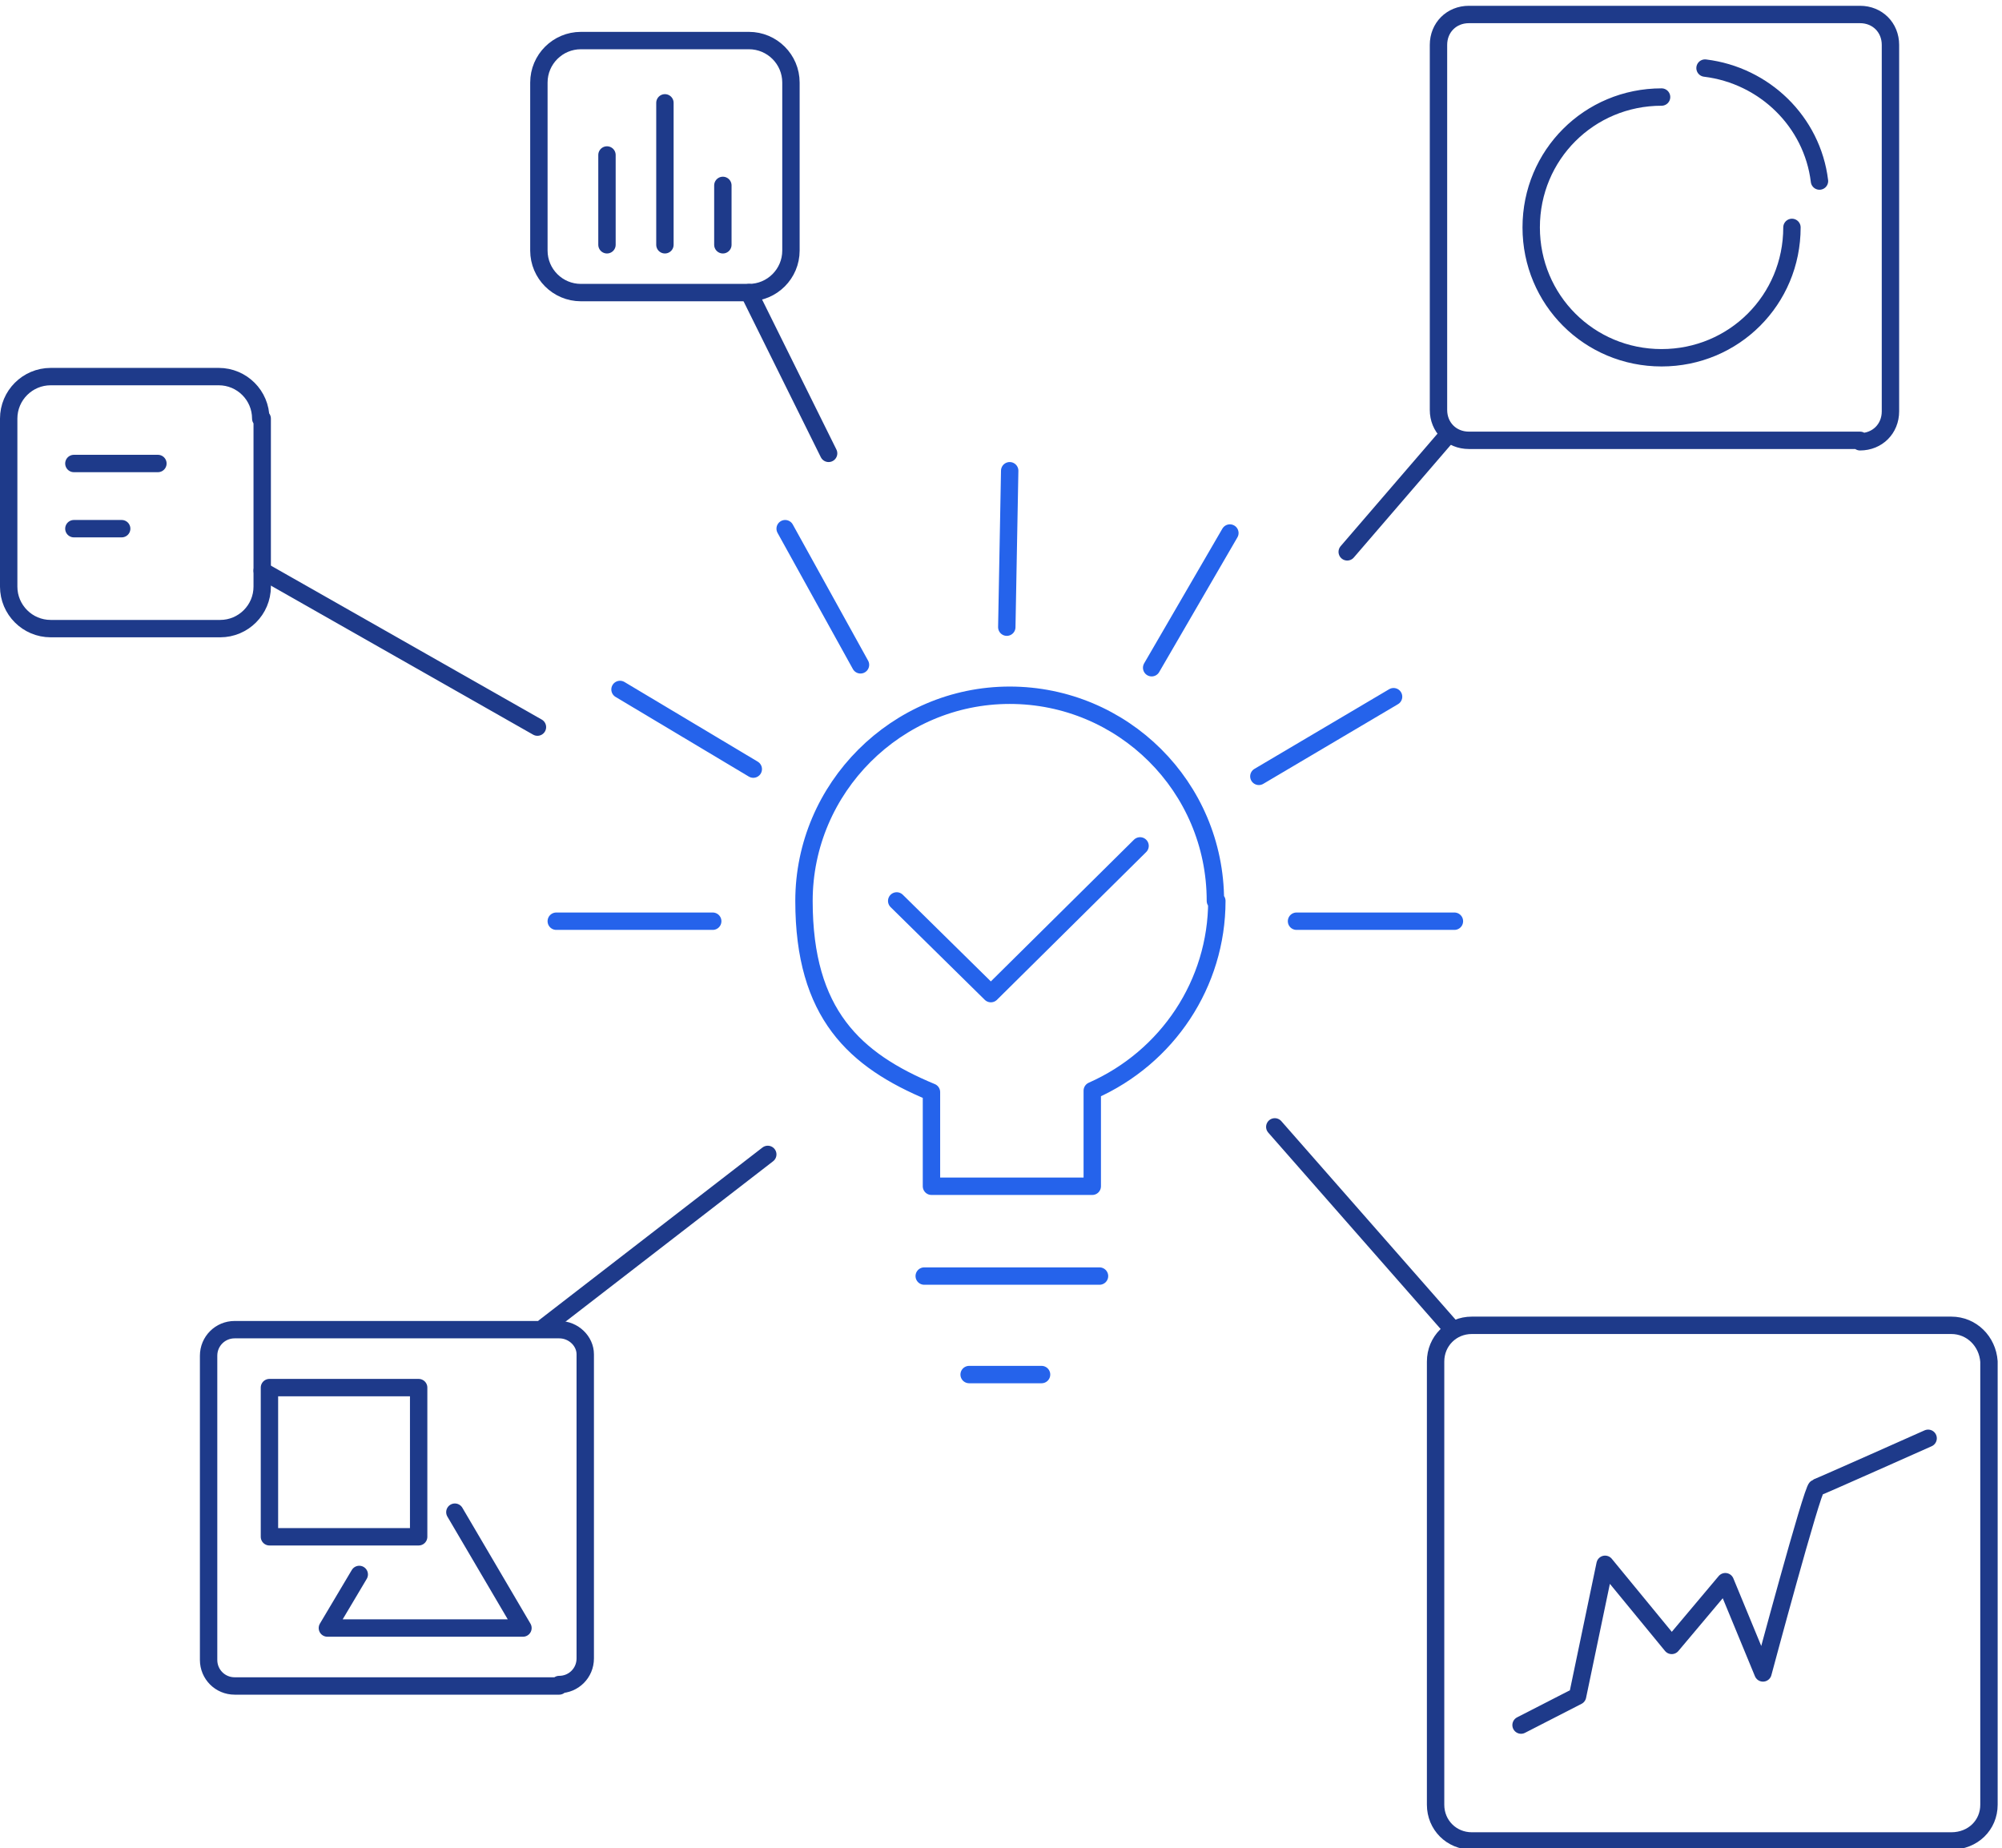<?xml version="1.0" encoding="UTF-8"?>
<svg id="Layer_2" xmlns="http://www.w3.org/2000/svg" version="1.1" viewBox="0 0 138.2 127.6">
  <!-- Generator: Adobe Illustrator 29.5.1, SVG Export Plug-In . SVG Version: 2.1.0 Build 141)  -->
  <defs>
    <style>
      .st0 {
        stroke: #1e3a8a;
      }

      .st0, .st1 {
        fill: none;
        stroke-linecap: round;
        stroke-linejoin: round;
        stroke-width: 1.2px;
      }

      .st1 {
        stroke: #2563eb;
      }
    </style>
  </defs>
  <line class="st0" x1="53" y1="79.7" x2="37.6" y2="91.6"/>
  <path class="st0" d="M51.7,20.2h-11.6c-1.6,0-2.9-1.3-2.9-2.9V5.7c0-1.6,1.3-2.9,2.9-2.9h11.6c1.6,0,2.9,1.3,2.9,2.9h0v11.6c0,1.6-1.3,2.9-2.9,2.9Z"/>
  <line class="st0" x1="57.2" y1="31.3" x2="51.7" y2="20.2"/>
  <path class="st0" d="M134.7,127.1h-33.1c-1.4,0-2.5-1.1-2.5-2.5v-30.6c0-1.4,1.1-2.5,2.5-2.5h33.1c1.4,0,2.5,1.1,2.6,2.5v30.6c0,1.4-1.1,2.5-2.6,2.5Z"/>
  <line class="st0" x1="88" y1="77.8" x2="100.2" y2="91.7"/>
  <path class="st0" d="M18.1,28.9v11.6c0,1.6-1.3,2.9-2.9,2.9H3.5c-1.6,0-2.9-1.3-2.9-2.9h0v-11.6c0-1.6,1.3-2.9,2.9-2.9h11.6c1.6,0,2.9,1.3,2.9,2.9h0Z"/>
  <line class="st0" x1="18.1" y1="39.4" x2="37.1" y2="50.2"/>
  <line class="st0" x1="5.1" y1="32" x2="10.9" y2="32"/>
  <line class="st0" x1="5.1" y1="36.5" x2="8.4" y2="36.5"/>
  <path class="st0" d="M38.6,116.4h-22.4c-1,0-1.8-.8-1.8-1.8v-21c0-1,.8-1.8,1.8-1.8h22.4c1,0,1.8.8,1.8,1.7h0v21c0,1-.8,1.8-1.8,1.8h0Z"/>
  <line class="st0" x1="93" y1="38.1" x2="99.8" y2="30.2"/>
  <path class="st0" d="M128.4,30.4h-27c-1.2,0-2.1-.9-2.1-2.1h0V3.1c0-1.2.9-2.1,2.1-2.1h27c1.2,0,2.1.9,2.1,2.1h0v25.3c0,1.2-.9,2.1-2.1,2.1h0Z"/>
  <polyline class="st1" points="61.9 62.2 68.4 68.6 78.7 58.4"/>
  <path class="st1" d="M83.9,62.2c0-7.9-6.4-14.2-14.2-14.2s-14.2,6.4-14.2,14.2,3.5,11,8.8,13.2v6.5h11.1v-6.6c5.2-2.3,8.6-7.4,8.6-13.1h-.1Z"/>
  <line class="st1" x1="63.8" y1="88.1" x2="75.9" y2="88.1"/>
  <line class="st1" x1="66.9" y1="94.9" x2="71.9" y2="94.9"/>
  <line class="st1" x1="38.4" y1="63.6" x2="49.2" y2="63.6"/>
  <line class="st1" x1="89.5" y1="63.6" x2="100.4" y2="63.6"/>
  <line class="st1" x1="86.9" y1="53.6" x2="96.2" y2="48.1"/>
  <line class="st1" x1="79.5" y1="46.1" x2="84.9" y2="36.8"/>
  <line class="st1" x1="69.5" y1="43.3" x2="69.7" y2="32.5"/>
  <line class="st1" x1="59.4" y1="45.9" x2="54.2" y2="36.5"/>
  <line class="st1" x1="52" y1="53.1" x2="42.8" y2="47.6"/>
  <path class="st0" d="M105,119.1l3.9-2,1.9-9.1,4.6,5.6,3.7-4.4,2.6,6.3s3.4-12.7,3.7-12.8,7.7-3.4,7.7-3.4"/>
  <path class="st0" d="M123.7,15.7c0,5-4,9-9,9s-9-4-9-9,4-9,9-9"/>
  <path class="st0" d="M117.7,4.7c4.1.5,7.4,3.7,7.9,7.8"/>
  <line class="st0" x1="41.9" y1="10.7" x2="41.9" y2="16.9"/>
  <line class="st0" x1="45.9" y1="7.1" x2="45.9" y2="16.9"/>
  <line class="st0" x1="49.9" y1="12.8" x2="49.9" y2="16.9"/>
  <rect class="st0" x="18.6" y="95.8" width="10.3" height="10.3"/>
  <polyline class="st0" points="31.4 104.4 36.1 112.4 22.6 112.4 24.8 108.7"/>
</svg>